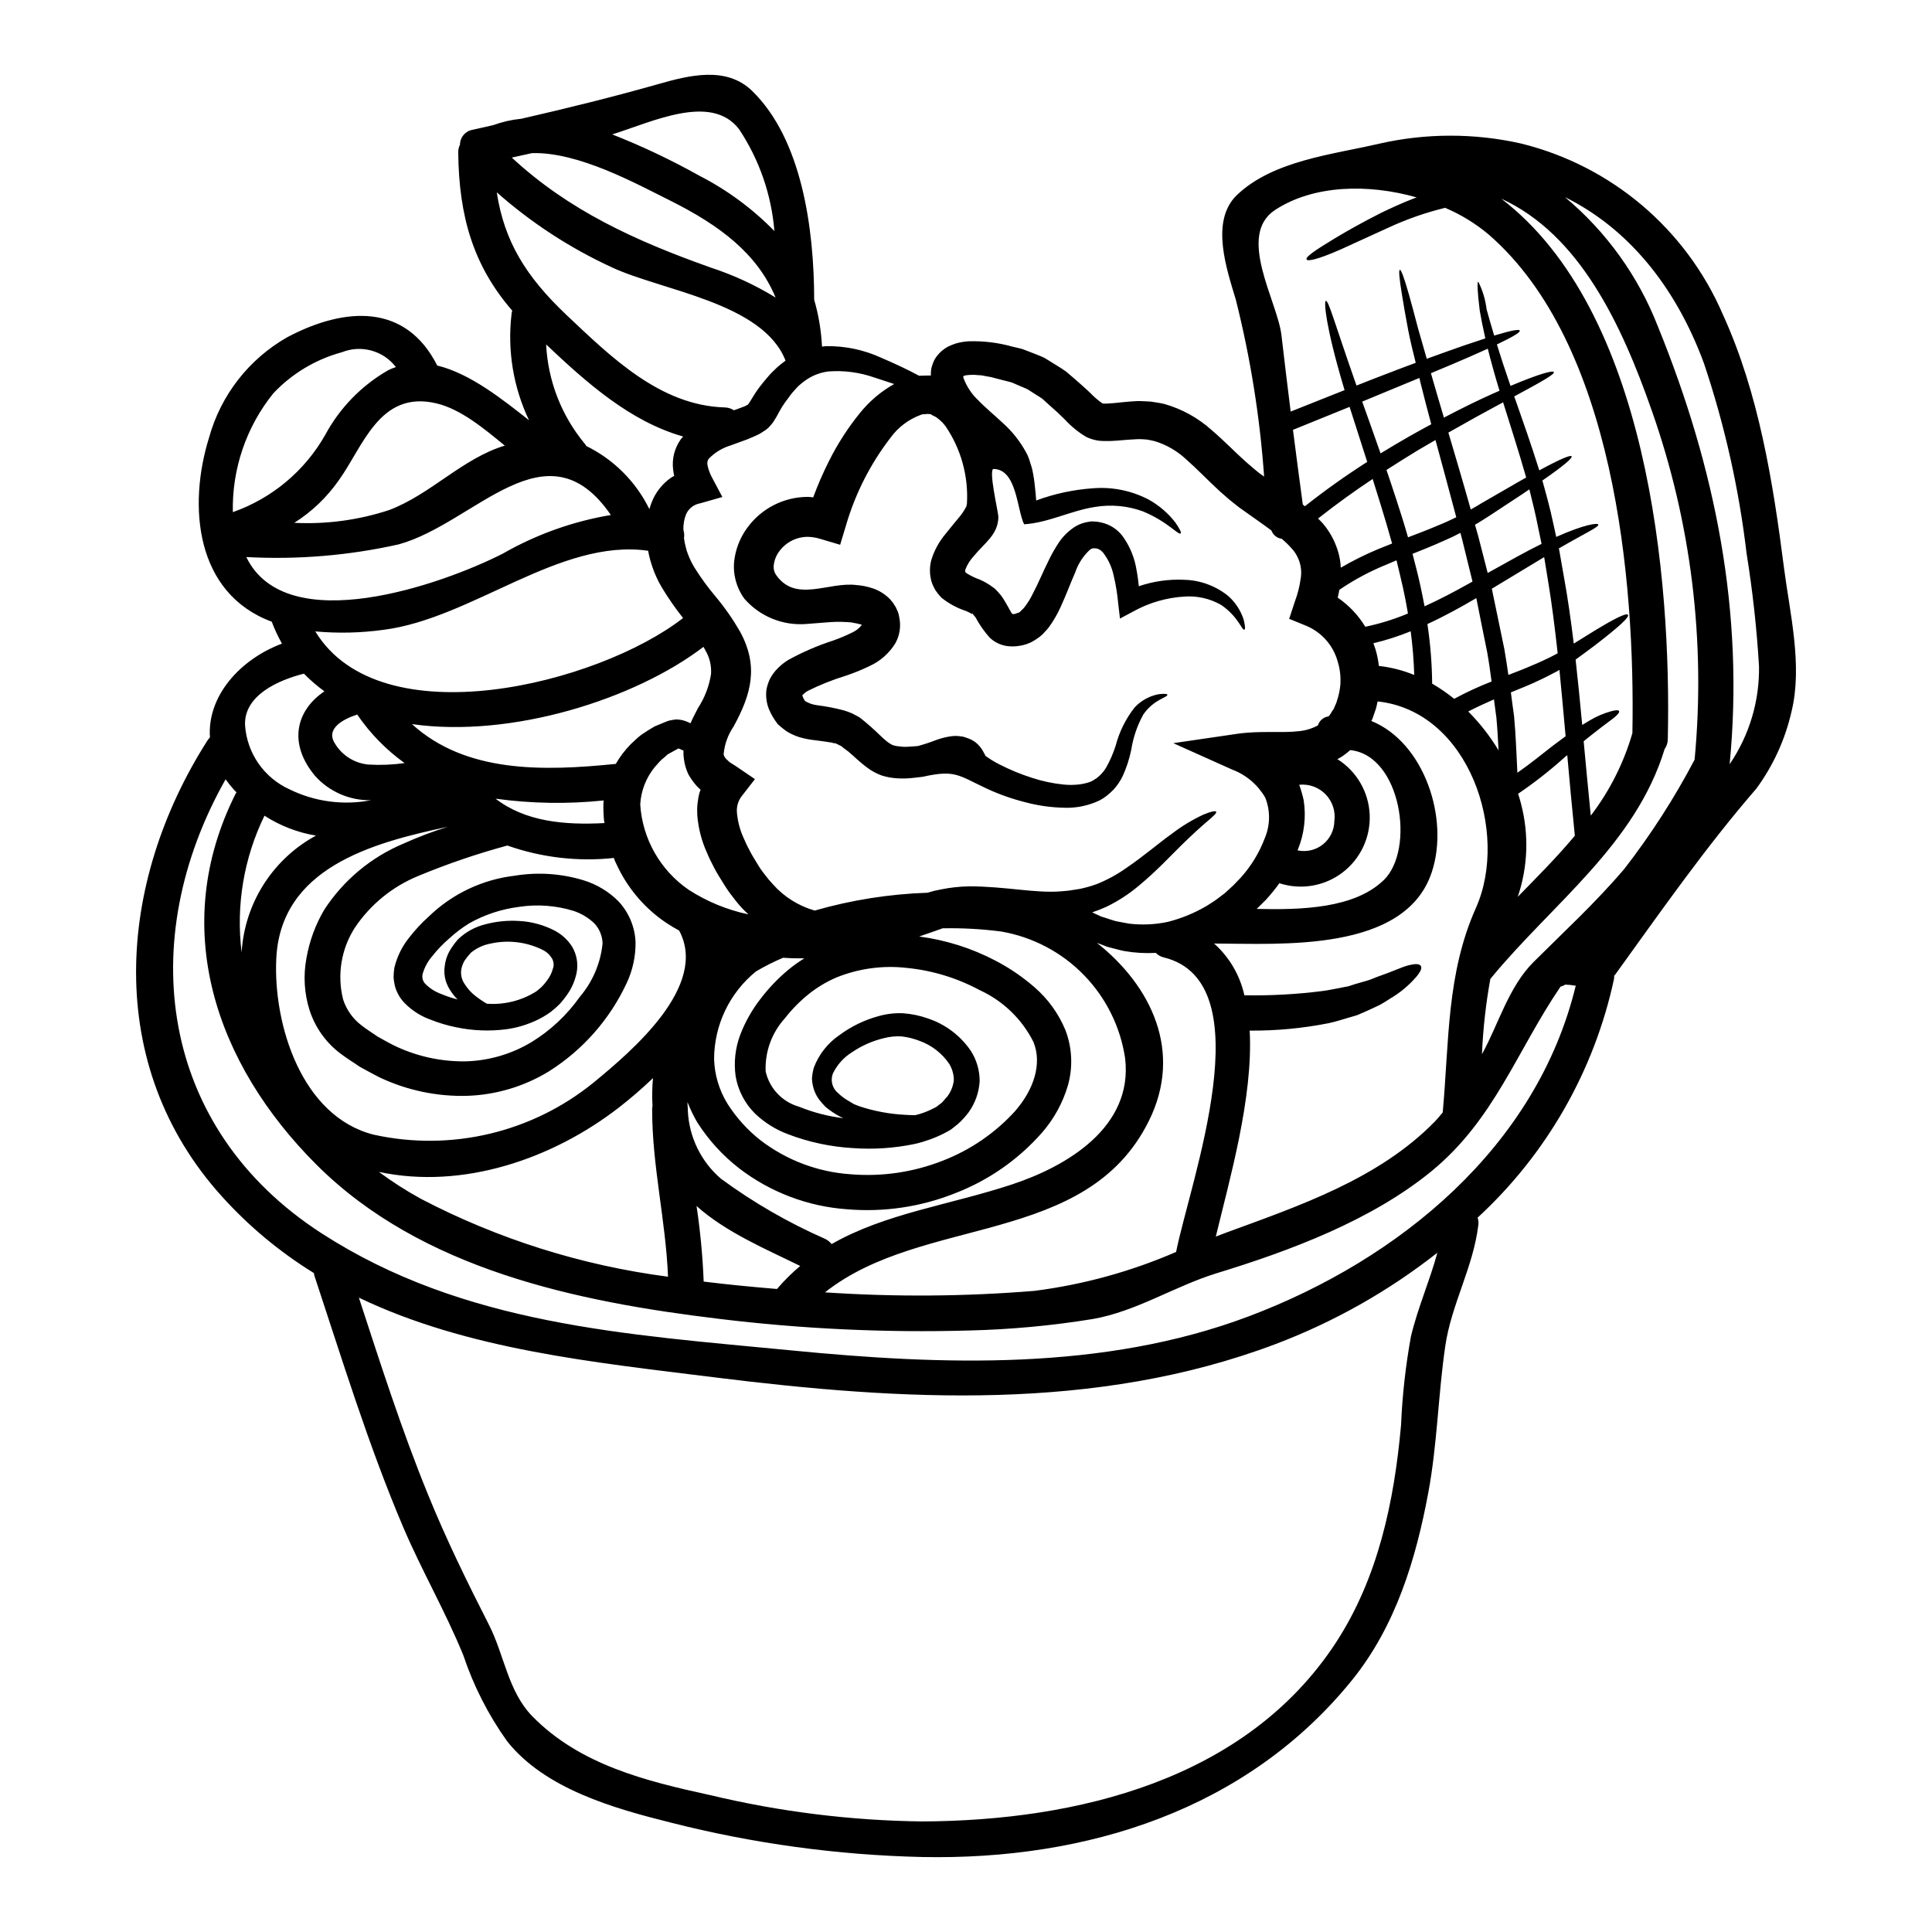 <?xml version="1.0" encoding="UTF-8"?>
<!-- Uploaded to: ICON Repo, www.svgrepo.com, Generator: ICON Repo Mixer Tools -->
<svg fill="#000000" width="800px" height="800px" version="1.1" viewBox="144 144 512 512" xmlns="http://www.w3.org/2000/svg">
 <g>
  <path d="m616.75 294.32c1.574 12.18 4.992 25.957 2.039 38.18-1.672 7.391-4.844 14.355-9.32 20.469-13.383 15.445-25.332 32.551-37.449 49.348l-0.215 0.215h-0.004c0.004 0.031-0.008 0.066-0.031 0.094 0.012 0.305-0.012 0.609-0.062 0.91-5.238 24.277-17.859 46.336-36.129 63.156 0.223 0.652 0.289 1.352 0.184 2.039-1.379 11.207-7.156 20.973-8.754 32.02-1.887 12.867-2.106 25.977-4.492 38.797-3.293 17.711-8.66 35.371-20.152 49.625-27.902 34.527-70.434 47.809-113.91 46.957h0.004c-22.516-0.508-44.902-3.57-66.73-9.133-14.957-3.734-33.305-8.883-43.348-21.566-4.969-6.957-8.871-14.617-11.582-22.727-4.676-11.488-10.984-22.379-15.887-33.852-9.258-21.75-16.195-44.445-23.617-66.855-0.055-0.203-0.098-0.414-0.121-0.629-9.059-5.586-17.277-12.434-24.402-20.336-31.391-34.75-27.906-82.996-3.797-120.79h-0.004c0.199-0.289 0.418-0.562 0.664-0.816-0.754-10.828 7.781-20.594 19.082-24.859-1.043-1.867-1.945-3.809-2.703-5.809-20.305-7.535-22.223-30.762-16.633-48.715 3.109-11.316 10.598-20.93 20.812-26.711 15.383-8.102 31.359-8.914 39.676 7.535 8.82 2.133 17.484 9.133 24.328 14.5h-0.004c-4.16-8.742-5.766-18.48-4.633-28.094 0.031-0.32 0.094-0.637 0.188-0.945-10.355-11.957-14.121-25.016-14.312-41.84-0.031-0.746 0.133-1.492 0.469-2.164 0.008-1.957 1.43-3.621 3.363-3.934 1.82-0.395 3.609-0.82 5.43-1.223l-0.004-0.004c2.41-0.875 4.926-1.445 7.481-1.695 12.184-2.793 24.266-5.773 36.348-9.199 8.039-2.289 17.957-4.832 24.797 1.824 13.184 12.84 16.414 36.41 16.445 55.34 1.176 4.047 1.871 8.219 2.074 12.43 0.375-0.062 0.75-0.094 1.129-0.125 5.023-0.078 10 0.973 14.562 3.074 3.828 1.633 7.188 3.234 10.043 4.773 1.035-0.062 2.07-0.062 3.109-0.062h0.004c-0.023-0.633 0.02-1.266 0.125-1.887 0.207-0.848 0.512-1.668 0.91-2.449 0.457-0.742 1.016-1.414 1.66-2.008 0.578-0.527 1.223-0.98 1.918-1.348 0.633-0.297 1.281-0.559 1.941-0.789 1.129-0.324 2.285-0.523 3.457-0.594 3.953-0.125 7.902 0.363 11.707 1.445 0.941 0.246 1.887 0.375 2.824 0.719l2.859 1.098c0.941 0.395 1.914 0.723 2.856 1.223l2.793 1.727c0.91 0.562 1.918 1.18 2.754 1.785l2.102 1.789 2.106 1.855c0.973 0.848 1.473 1.348 2.227 2.039v0.008c0.98 1.016 2.051 1.938 3.203 2.754 0.031 0.094 0.125 0.031 0.156 0.031 0.188 0.035 0.375 0.047 0.566 0.031 0.395 0.062 1.535-0.094 2.32-0.125 1.969-0.188 3.641-0.395 6.121-0.535 1.18-0.031 2.387 0.094 3.578 0.125 1.223 0.188 2.449 0.348 3.641 0.629 4.648 1.305 8.93 3.656 12.527 6.875 3.391 2.891 6.215 5.867 9.137 8.473l2.195 1.887c0.719 0.562 1.254 1.066 2.164 1.691 0.156 0.094 0.316 0.219 0.473 0.316-1.121-15.789-3.625-31.449-7.481-46.801-2.32-7.848-6.969-20.859 0.285-27.812 9.574-9.137 25.297-10.707 37.668-13.59 12.359-2.816 25.195-2.836 37.566-0.062 23.961 5.883 43.777 22.664 53.531 45.324 9.523 20.832 13.293 44.434 16.18 66.973zm-14.379 52.199c5.215-7.641 7.934-16.707 7.785-25.957-0.598-10.012-1.695-19.984-3.293-29.883-2.016-17.117-5.793-33.977-11.27-50.316-7.629-20.746-20.371-35.973-36.883-44.133v-0.004c10.996 9.176 19.484 20.992 24.672 34.344 15.223 37.414 22.914 75.832 18.988 115.95zm-9.289-1.18c2.973-31.289-0.895-62.852-11.332-92.496-8.07-23.07-19.211-46.703-39.895-56.188 38.828 29.727 45.105 100.41 44.129 143.23h0.004c-0.008 0.945-0.301 1.867-0.848 2.637-7.754 25.363-29.758 40.934-46.051 60.742-0.031 0.062-0.094 0.094-0.125 0.125-1.203 6.606-1.945 13.289-2.231 19.996 4.426-8.039 7.031-17.797 13.684-24.453 8.098-8.066 16.531-15.82 24.047-24.672 7.043-9.078 13.273-18.762 18.617-28.93zm-16.48-7.031c0.75-40.684-4.832-103.3-38.078-132.15h0.004c-3.481-2.918-7.371-5.305-11.551-7.082-5.203 1.262-10.27 3.039-15.129 5.297-5.211 2.387-9.293 4.238-12.367 5.648-6.297 2.793-8.977 3.297-9.23 2.731-0.285-0.625 1.82-2.164 7.691-5.711 2.949-1.758 6.84-3.988 12.051-6.625 2.606-1.254 5.559-2.637 8.977-3.938 0.156-0.062 0.348-0.094 0.473-0.156-12.715-3.641-27.312-3.391-37.543 3.328-10.23 6.719 0.594 24.105 1.691 33.113 0.789 6.781 1.602 13.551 2.449 20.309 5.148-2.039 9.918-3.938 14.285-5.684-0.125-0.375-0.25-0.789-0.348-1.18-4.723-15.945-5.148-22.348-4.613-22.477 0.719-0.152 2.32 5.902 7.785 21.473 0.094 0.316 0.215 0.66 0.344 0.973 2.754-1.098 5.398-2.133 7.871-3.074 2.824-1.098 5.367-2.039 7.816-2.953-0.789-3.148-1.477-6.027-1.969-8.539-0.719-3.797-1.254-6.84-1.629-9.227-0.789-4.723-0.945-6.812-0.598-6.875 0.348 0 1.098 1.969 2.387 6.5 0.66 2.32 1.445 5.273 2.418 8.977 0.691 2.387 1.477 5.086 2.32 8.098 3.766-1.383 7.086-2.543 9.84-3.516 2.195-0.75 4.016-1.352 5.68-1.887-0.656-2.887-1.129-5.332-1.477-7.344-0.656-5.332-0.719-7.66-0.395-7.688l0.004 0.008c1.156 2.289 1.898 4.766 2.203 7.312 0.531 1.914 1.18 4.234 2.008 6.965 4.551-1.383 6.625-1.758 6.781-1.32 0.156 0.441-1.602 1.539-6.059 3.672 0.973 3.172 2.164 6.812 3.609 10.984 7.871-3.324 11.27-4.141 11.484-3.672 0.25 0.566-2.82 2.32-10.512 6.469 0.156 0.441 0.316 0.848 0.473 1.285 1.852 5.273 3.984 11.332 6.184 18.297 5.805-3.148 8.316-4.141 8.57-3.703 0.25 0.438-1.969 2.391-7.754 6.402 1.004 3.609 2.07 7.438 2.922 11.52 0.246 1.129 0.5 2.289 0.75 3.422 7.598-3.391 10.984-3.734 11.145-3.293 0.219 0.656-2.953 2.008-10.453 6.34 0.031 0.156 0.062 0.285 0.094 0.395 0.395 2.387 0.852 4.832 1.285 7.344 1.008 5.512 1.824 11.332 2.574 17.484 1.352-0.852 2.606-1.633 3.734-2.32 7.219-4.492 10.234-5.871 10.629-5.305 0.395 0.566-1.969 2.859-8.727 8.066-1.508 1.102-3.203 2.418-5.148 3.797 0.625 5.512 1.18 11.27 1.754 17.32 0.66-0.395 1.285-0.789 1.887-1.133h-0.004c1.82-1.105 3.785-1.949 5.84-2.512 1.285-0.344 1.887-0.312 2.043-0.031s-0.25 0.852-1.223 1.664c-0.973 0.816-2.606 1.918-4.805 3.672-1.004 0.754-2.102 1.664-3.356 2.668 0.598 6.297 1.18 12.871 1.887 19.711l-0.008 0.004c5.004-6.543 8.742-13.957 11.031-21.867zm-15.004 66.914c-0.922-0.16-1.855-0.254-2.793-0.285-0.383 0.25-0.809 0.43-1.254 0.535-11.648 17.137-17.516 35.219-34.184 48.906-15.914 13.023-37.391 21.062-56.875 27.023-11.078 3.391-21.344 10.141-32.867 12.148-10.863 1.77-21.832 2.785-32.832 3.047-22.176 0.625-44.367-0.414-66.387-3.106-37.512-4.523-78.719-13.059-106.54-40.84-26.809-26.766-39.176-62.902-21.441-98.277v-0.004c0.07-0.137 0.156-0.27 0.25-0.391-0.188-0.219-0.395-0.395-0.598-0.594v-0.004c-0.816-0.906-1.582-1.859-2.289-2.856-24.008 42.469-17.832 92.379 25.488 120.35 37.637 24.293 80.793 26.766 124.3 30.98 40.18 3.938 82.898 5.492 121.35-9.008 39.957-15.059 76.336-44.973 86.664-87.629zm-0.25-39.754c-0.75-7.477-1.414-14.562-2.008-21.344-0.395 0.285-0.691 0.566-1.07 0.91v-0.004c-3.777 3.367-7.769 6.484-11.957 9.324 0.285 0.91 0.566 1.785 0.789 2.699l-0.004 0.004c2.121 8.109 1.816 16.664-0.875 24.605 5.176-5.285 10.43-10.566 15.125-16.184zm-2.449-26.371c-0.566-6.121-1.066-11.988-1.633-17.578-0.18 0.125-0.367 0.242-0.562 0.344-1.477 0.75-3.016 1.602-4.68 2.363-2.32 1.129-4.894 2.164-7.625 3.262 0.281 2.106 0.531 4.176 0.848 6.34 0.441 4.68 0.625 9.98 0.879 14.957 3.609-2.512 6.656-5.055 9.387-7.156 1.191-0.891 2.32-1.73 3.387-2.516zm-4.144-20.902c0.723-0.348 1.383-0.723 2.043-1.066-0.754-6.875-1.574-13.344-2.574-19.336-0.348-2.102-0.691-4.144-1.004-6.152-3.766 2.258-8.352 5.023-13.875 8.379 0 0.062 0.031 0.094 0.031 0.125 1.035 5.023 2.133 10.359 3.293 15.887 0.395 2.195 0.719 4.519 1.066 6.84 2.363-0.91 4.551-1.758 6.531-2.637 1.637-0.645 3.074-1.398 4.488-2.027zm-2.227-30.07c-0.316-1.477-0.625-2.953-0.91-4.363-0.691-3.578-1.539-6.871-2.32-10.078-0.66 0.441-1.254 0.852-1.949 1.32-2.512 1.633-5.394 3.543-8.727 5.746-1.16 0.75-2.418 1.539-3.734 2.32 0.285 0.973 0.566 1.945 0.852 2.984 0.789 3.106 1.66 6.398 2.512 9.793 5.676-3.16 10.352-5.797 14.277-7.711zm-6.965-15.945c1.035-0.598 1.969-1.098 2.887-1.633-2.07-7.25-4.141-13.59-5.867-19.148-0.094-0.281-0.156-0.5-0.25-0.789-0.395 0.25-0.789 0.441-1.254 0.688-3.641 1.945-8.059 4.394-13.246 7.344 1.785 6.031 3.797 12.777 5.93 20.371 1.004-0.531 1.949-1.098 2.859-1.66 3.414-1.961 6.363-3.656 8.938-5.16zm-4.43 70.668c-0.156-2.922-0.316-5.836-0.562-8.539-0.219-1.664-0.441-3.293-0.66-4.961-2.227 0.973-4.488 2.008-6.809 3.199l-0.004 0.004c3.082 3.098 5.777 6.555 8.035 10.297zm-1.539-94.512c0.629-0.285 1.18-0.535 1.789-0.789-1.285-4.203-2.289-7.906-3.109-11.145-1.473 0.66-3.106 1.414-5.051 2.258-2.793 1.227-6.156 2.637-10.012 4.238 0.152 0.473 0.281 0.91 0.395 1.383 0.91 3.148 1.918 6.625 3.047 10.391 4.969-2.602 9.332-4.738 12.941-6.336zm-0.312 76.277c-0.348-2.699-0.723-5.336-1.18-7.848-1.008-4.961-1.969-9.699-2.859-14.254l-0.188 0.094c-3.734 2.199-7.973 4.555-12.777 6.781 0.789 5.227 1.207 10.504 1.258 15.789 2.047 1.188 4 2.531 5.84 4.019 3.203-1.734 6.512-3.266 9.906-4.582zm-4.144 59.984c8.883-19.902-1.789-52.109-26.051-54.711-0.125 0.629-0.285 1.254-0.441 1.887l-0.941 2.731-0.285 0.562c13.969 5.652 20.75 25.836 16.008 40.086-7.062 21.344-40.148 18.93-57.504 18.895v-0.004c-0.066-0.027-0.141-0.039-0.215-0.031 4.07 3.617 6.891 8.43 8.062 13.75 6.926 0.121 13.852-0.258 20.723-1.133 1.574-0.188 3.391-0.625 4.769-0.848 0.688-0.156 1.383-0.285 2.039-0.395 0.629-0.219 1.223-0.395 1.824-0.594 1.223-0.348 2.363-0.66 3.391-0.977 1.027-0.316 1.969-0.789 2.891-1.098 3.672-1.254 6.121-2.481 7.906-2.918s2.754-0.395 3.172 0.121 0.094 1.445-1.129 2.922l-0.004 0.004c-1.988 2.309-4.344 4.269-6.973 5.805-0.91 0.566-1.852 1.223-2.981 1.789-1.129 0.566-2.387 1.098-3.672 1.695-0.66 0.281-1.383 0.594-2.106 0.91-0.719 0.219-1.574 0.473-2.363 0.688-1.539 0.441-3.391 1.066-5.148 1.414l0.004 0.004c-6.894 1.367-13.91 2.027-20.938 1.969 0.973 17.711-5.398 39.676-8.977 54.586 0.941-0.348 1.887-0.719 2.793-1.066 19.332-7.086 40.398-14.223 55.184-29.352 0.789-0.789 1.445-1.66 2.164-2.481v-0.094c1.703-18.617 0.98-36.633 8.797-54.117zm-2.195-85.758c0.438-0.246 0.848-0.469 1.285-0.719-0.945-3.797-1.855-7.504-2.699-10.984-0.188-0.66-0.348-1.254-0.504-1.918-1.414 0.754-2.856 1.445-4.426 2.106-2.574 1.18-5.367 2.289-8.266 3.453 0.691 2.637 1.383 5.305 2.012 8.129 0.395 1.887 0.816 3.797 1.18 5.777 4.199-1.91 7.992-3.926 11.418-5.844zm-8.07-15.504c1.824-0.723 3.484-1.477 5.055-2.258-2.008-7.598-3.859-14.379-5.512-20.469-1.539 0.91-3.078 1.785-4.723 2.754-2.606 1.598-5.394 3.324-8.266 5.18 0.848 2.512 1.727 5.082 2.606 7.812 1.035 3.172 2.102 6.5 3.106 10.043 2.746-1.055 5.352-2.027 7.734-3.062zm-1.574-26.902c-1.098-4.078-2.07-7.871-2.918-11.27-0.062-0.344-0.156-0.656-0.219-1.004-2.258 0.941-4.644 1.918-7.219 2.984-2.481 1.035-5.148 2.133-7.941 3.293 1.414 4.019 3.078 8.57 4.863 13.719 2.668-1.633 5.211-3.137 7.629-4.519 2.043-1.16 3.961-2.199 5.809-3.203zm-5.391 241.79c1.785-7.598 4.992-14.754 7-22.223h-0.004c-12.977 10.195-27.434 18.355-42.875 24.199-47.648 17.984-98.953 15.004-148.63 8.82-32.203-4.019-65.539-7.344-94.293-21.125 5.711 17.453 11.301 34.969 18.234 51.957 4.832 11.93 10.422 23.324 16.258 34.781 4.019 7.871 5.023 17.547 11.414 24.137 12.617 12.934 30.133 17.23 47.23 20.969l0.004-0.004c18.418 4.406 37.273 6.746 56.207 6.969 40.84-0.188 85.695-10.922 109.52-47.305 11.27-17.23 15.504-37.512 17.32-57.727v0.004c0.332-7.867 1.207-15.703 2.613-23.453zm0.879-175.34v-0.004c-0.117-3.875-0.43-7.738-0.941-11.582-3.211 1.312-6.516 2.371-9.887 3.172 0.188 0.531 0.395 1.066 0.562 1.602 0.426 1.441 0.727 2.918 0.898 4.414 3.219 0.352 6.375 1.16 9.367 2.394zm-1.664-16.293c-0.375-2.289-0.816-4.519-1.285-6.691-0.562-2.57-1.18-4.992-1.754-7.406-0.973 0.395-1.969 0.82-2.953 1.254h-0.004c-4.277 1.754-8.359 3.953-12.18 6.562-0.125 0.691-0.285 1.414-0.441 2.07 2.961 2.023 5.453 4.656 7.312 7.723 3.871-0.812 7.656-1.988 11.301-3.512zm-7.812-17.105c1.223-0.504 2.418-0.973 3.609-1.445-1.004-3.641-2.043-7.086-3.047-10.359-0.719-2.363-1.414-4.582-2.102-6.746-4.582 3.043-9.418 6.496-14.473 10.48 0.395 0.395 0.82 0.789 1.227 1.254v0.004c1.895 2.207 3.293 4.797 4.109 7.594 0.398 1.359 0.629 2.762 0.691 4.176 3.211-1.871 6.547-3.527 9.98-4.957zm1.383 87.773c8.441-8.195 4.551-33.148-8.883-34.469h-0.004c-0.797 0.727-1.66 1.379-2.574 1.949-0.25 0.184-0.566 0.281-0.82 0.438 5.09 3.184 8.289 8.664 8.566 14.66 0.273 5.996-2.41 11.746-7.188 15.387-4.773 3.637-11.031 4.699-16.742 2.84-1.094 1.523-2.277 2.977-3.539 4.363-0.852 0.82-1.633 1.664-2.481 2.449 11.969 0.281 25.906-0.125 33.66-7.625zm-4.363-110.84c-1.762-5.461-3.32-10.324-4.676-14.594-4.555 1.852-9.543 3.894-15.004 6.09 0.844 6.621 1.715 13.227 2.606 19.805 0.188 0.125 0.375 0.316 0.562 0.441h-0.008c5.305-4.191 10.816-8.113 16.512-11.75zm-7.141 59.258c0.184-2.195-0.062-4.402-0.727-6.5-1.199-4.199-4.238-7.625-8.266-9.32l-4.551-1.855 1.598-4.863h0.004c0.668-1.805 1.141-3.68 1.41-5.59 0.555-2.902-0.281-5.898-2.258-8.094-0.84-0.961-1.754-1.852-2.731-2.672-1.25-0.16-2.305-1.008-2.734-2.195-1.066-0.789-2.164-1.602-3.293-2.387l-5.18-3.672c-0.816-0.598-1.852-1.477-2.731-2.168l-2.543-2.227c-3.231-2.984-6.059-5.965-8.82-8.379-2.379-2.231-5.234-3.883-8.352-4.836-0.719-0.188-1.445-0.316-2.195-0.441-0.754-0.031-1.508-0.125-2.289-0.094-1.445 0.062-3.672 0.219-5.559 0.395-1.148 0.102-2.301 0.133-3.453 0.094-1.668 0-3.316-0.398-4.801-1.16-2.039-1.242-3.894-2.762-5.512-4.523l-1.883-1.82-2.074-1.855-2.039-1.852c-0.656-0.473-1.254-0.789-1.855-1.18l-1.82-1.18c-0.66-0.395-1.414-0.629-2.102-0.945l-2.106-0.91c-0.719-0.285-1.535-0.395-2.289-0.625l-2.32-0.598-1.066-0.285-1.254-0.219-1.285-0.246-0.973-0.062v0.004c-0.625-0.086-1.258-0.105-1.887-0.066-0.516 0.016-1.031 0.066-1.539 0.16-0.121 0.078-0.254 0.129-0.395 0.156-0.039 0.121-0.051 0.25-0.031 0.375 0.816 2.293 2.164 4.356 3.938 6.023 1.82 1.918 4.297 3.938 6.496 6h-0.004c2.512 2.238 4.613 4.891 6.215 7.844 0.418 0.746 0.746 1.539 0.977 2.363 0.215 0.789 0.562 1.602 0.688 2.363l0.004-0.004c0.301 1.43 0.52 2.875 0.66 4.332 0.152 1.254 0.246 2.481 0.344 3.672 4.832-1.785 9.895-2.875 15.035-3.231 5.109-0.418 10.23 0.621 14.77 2.996 2.738 1.523 5.144 3.586 7.066 6.059 1.18 1.727 1.66 2.699 1.414 2.891-0.566 0.598-3.297-3.012-9.949-5.805l-0.004-0.004c-4.102-1.5-8.527-1.91-12.836-1.18-6.277 0.973-12.367 4.203-18.707 4.582-1.918-3.957-1.918-14.562-8.07-14.656-1.477-0.031 1.285 11.676 1.254 12.684-0.031 4.723-3.703 6.934-6.527 10.418l0.004-0.004c-0.934 0.996-1.668 2.16-2.172 3.426-0.098 0.203-0.129 0.434-0.094 0.656l0.125 0.285c1.164 0.77 2.422 1.391 3.738 1.848 1.203 0.527 2.34 1.188 3.391 1.969l0.215 0.156 0.094 0.062 0.004 0.004c0.109 0.074 0.215 0.16 0.312 0.246l0.25 0.25c0.156 0.188 0.285 0.25 0.625 0.66l0.004 0.004c0.52 0.547 0.984 1.145 1.383 1.785 1.285 2.074 2.074 3.766 2.32 3.938 0.031 0.062 0.285 0.031 0.441 0.062 0.086 0.012 0.172 0.004 0.254-0.031l1.254-0.441c0.156-0.125 0.062-0.156 0.125-0.184 0.031 0.059 0.246-0.188 0.438-0.395 0.227-0.195 0.438-0.402 0.629-0.629 0.895-1.137 1.664-2.371 2.293-3.672 1.477-2.789 2.731-5.867 4.269-8.945v-0.004c0.781-1.617 1.672-3.18 2.664-4.676 1.18-1.75 2.723-3.227 4.523-4.328 1.074-0.605 2.258-1 3.484-1.16l0.219-0.031 0.125-0.031 0.594-0.031 0.285 0.031 0.566 0.031 0.562 0.062c0.25 0.031 0.629 0.121 0.941 0.184 2.234 0.504 4.215 1.785 5.59 3.613 1.938 2.68 3.207 5.785 3.703 9.055 0.285 1.445 0.441 2.824 0.594 4.207 3.894-1.328 8.008-1.906 12.117-1.703 4.211 0.125 8.27 1.625 11.551 4.269 1.922 1.699 3.348 3.887 4.129 6.328 0.395 1.66 0.441 2.512 0.188 2.606-0.656 0.312-1.539-3.363-6.152-6.531h0.004c-2.961-1.699-6.359-2.473-9.762-2.227-4.699 0.281-9.277 1.602-13.402 3.863l-3.672 1.969-0.504-4.328v-0.004c-0.227-2.402-0.621-4.781-1.184-7.129-0.465-2.191-1.422-4.25-2.793-6.023-0.262-0.309-0.566-0.574-0.91-0.789-0.316-0.125-0.629-0.285-0.691-0.285-1.129-0.156-1.254-0.094-1.883 0.316-1.777 1.641-3.117 3.703-3.891 5.996-1.254 2.824-2.387 5.965-3.938 9.32-0.84 1.832-1.855 3.578-3.043 5.211-0.367 0.473-0.762 0.922-1.18 1.348-0.445 0.52-0.953 0.984-1.508 1.383-0.66 0.48-1.352 0.91-2.074 1.289l-1.254 0.504-0.211 0.043-0.723 0.215c-0.176 0.043-0.355 0.074-0.531 0.094l-1.008 0.156v0.004c-0.762 0.078-1.531 0.078-2.293 0-1.82-0.199-3.527-0.98-4.863-2.231-1.469-1.629-2.734-3.434-3.766-5.367l-0.395-0.5c-0.102-0.145-0.215-0.273-0.344-0.395l-0.094-0.219-0.125 0.188c-0.512-0.316-1.047-0.59-1.602-0.809-2.359-0.777-4.562-1.969-6.5-3.519-0.41-0.422-0.785-0.871-1.129-1.348-0.312-0.371-0.578-0.785-0.789-1.223l-0.316-0.66-0.156-0.348-0.031-0.094c-0.098-0.234-0.18-0.477-0.25-0.723l-0.027-0.031-0.062-0.348c-0.406-1.703-0.387-3.484 0.062-5.18 0.777-2.555 2.066-4.926 3.793-6.965 1.254-1.574 2.543-3.148 3.859-4.723h0.004c0.496-0.609 0.938-1.262 1.316-1.949l0.227-0.445c0.031 0.281 0.219-0.754 0.25-0.852v0.004c0.438-7.305-1.562-14.547-5.684-20.59l-0.789-0.941-0.816-0.754c-0.285-0.285-0.395-0.25-0.535-0.438h0.004c-0.367-0.27-0.762-0.492-1.18-0.664l-0.395-0.188-0.059-0.188-0.125 0.031c-0.285-0.016-0.57-0.051-0.852-0.098-0.594 0.156-1.129-0.031-1.785 0.25l-0.004 0.004c-3.254 1.191-6.074 3.336-8.098 6.152-5.297 6.898-9.27 14.723-11.707 23.07l-1.574 5.211-5.18-1.539v0.004c-1.105-0.355-2.258-0.547-3.422-0.57-2.961 0.008-5.742 1.414-7.5 3.801-0.805 1.051-1.312 2.297-1.477 3.609-0.145 0.934 0.066 1.887 0.594 2.668 5.211 7.504 13.906 1.758 21.312 2.699 1.445 0.105 2.867 0.391 4.242 0.848 1.797 0.586 3.418 1.613 4.723 2.984 0.465 0.512 0.875 1.066 1.223 1.664 0.129 0.176 0.234 0.363 0.316 0.562l0.312 0.695 0.094 0.188 0.246 0.688v0.094l0.062 0.188c0.094 0.469 0.188 0.941 0.25 1.445h0.008c0.27 2.094-0.141 4.215-1.164 6.059-1.609 2.633-3.969 4.727-6.773 6.019-2.039 0.992-4.144 1.852-6.297 2.574-3.496 1.066-6.898 2.422-10.172 4.051-0.535 0.32-1.02 0.719-1.441 1.18 0.172 0.52 0.414 1.016 0.719 1.477 0.984 0.609 2.086 0.992 3.234 1.129 2.402 0.305 4.785 0.766 7.125 1.383 0.746 0.227 1.48 0.5 2.195 0.812l1.414 0.75 0.188 0.094c0.316 0.188 0.473 0.316 0.566 0.395l0.004 0.004c0.02 0 0.043 0.012 0.059 0.031 0.043 0.023 0.086 0.055 0.125 0.094l0.348 0.285 0.691 0.562 1.379 1.18c1.695 1.477 3.328 3.203 4.398 4.019l-0.004-0.004c0.473 0.387 0.988 0.711 1.539 0.973 0.602 0.188 1.223 0.305 1.852 0.348 0.781 0.109 1.574 0.129 2.359 0.062l1.477-0.094 0.754-0.062 0.281-0.031c1.672-0.457 3.316-1 4.93-1.633 1.16-0.414 2.359-0.719 3.582-0.91 0.785-0.129 1.59-0.148 2.383-0.062l0.688 0.094 0.395 0.062c0.094 0.031 0.219 0.062 0.219 0.062l0.281 0.094 0.566 0.188v0.004c0.859 0.277 1.66 0.715 2.363 1.285 0.691 0.582 1.277 1.285 1.727 2.07 0.625 1.223 0.879 1.352 0.469 1.18 1.246 0.934 2.566 1.75 3.957 2.449 2.793 1.434 5.699 2.629 8.695 3.578 2.707 0.891 5.508 1.48 8.348 1.762 1.25 0.125 2.512 0.125 3.766 0 1.023-0.105 2.035-0.316 3.016-0.633 0.562-0.207 1.09-0.492 1.574-0.844 0.312-0.094 0.719-0.562 1.066-0.816 0.734-0.66 1.355-1.434 1.852-2.289 1.02-1.816 1.848-3.731 2.477-5.715 0.965-3.68 2.668-7.121 5.008-10.117 1.676-1.805 3.879-3.035 6.297-3.516 1.508-0.188 2.32-0.125 2.387 0.094 0.285 0.719-3.453 1.098-6.367 5.273v0.004c-1.613 2.926-2.695 6.113-3.207 9.414-0.488 2.356-1.234 4.652-2.227 6.844-0.641 1.34-1.473 2.578-2.481 3.672-0.582 0.594-1.199 1.148-1.852 1.66-0.578 0.453-1.199 0.848-1.852 1.184-3.055 1.445-6.418 2.106-9.793 1.914-3.324-0.098-6.625-0.582-9.84-1.441-3.461-0.867-6.836-2.051-10.074-3.543-7.691-3.578-8.445-5.117-16.859-3.262l-0.285 0.059c-0.062 0-0.344 0.031-0.344 0.031l-0.094 0.031-0.395 0.031-0.75 0.094-1.477 0.156c-1.207 0.121-2.426 0.141-3.641 0.062-1.406-0.074-2.797-0.328-4.144-0.75-1.359-0.488-2.641-1.176-3.797-2.043-2.258-1.66-3.516-3.043-5.055-4.297l-1.129-0.848-0.566-0.441-0.121-0.125-1.32-0.656c-0.504-0.25-0.598-0.094-0.883-0.188l-0.344-0.125-0.691-0.094-1.414-0.219c-1.129-0.156-2.258-0.285-3.391-0.441-0.566-0.062-1.254-0.215-1.969-0.375l0.004-0.004c-0.738-0.16-1.465-0.383-2.168-0.66-0.82-0.324-1.609-0.719-2.359-1.184-0.801-0.57-1.566-1.188-2.293-1.848l-0.094-0.094-0.125-0.188v-0.004c-0.863-1.117-1.582-2.34-2.133-3.641-0.699-1.688-0.938-3.527-0.695-5.336 0.191-0.965 0.5-1.906 0.914-2.797 0.414-0.77 0.91-1.496 1.477-2.164 0.504-0.574 1.047-1.109 1.629-1.602 0.52-0.426 1.066-0.82 1.633-1.18 3.832-2.121 7.856-3.863 12.02-5.211 1.73-0.605 3.418-1.316 5.055-2.133 0.984-0.445 1.848-1.121 2.512-1.969 0.094-0.031 0.125-0.188-2.699-0.691v-0.004c-1.832-0.176-3.676-0.207-5.512-0.094-2.164 0.188-4.328 0.348-6.5 0.504h0.004c-6.215 0.492-12.293-1.992-16.387-6.691-2.117-2.883-3.082-6.453-2.699-10.012 0.371-3.195 1.574-6.234 3.484-8.82 3.738-5.125 9.699-8.156 16.043-8.16 0.5 0 0.941 0.094 1.414 0.125h-0.004c1.203-3.281 2.598-6.488 4.172-9.605 2.266-4.547 5.027-8.832 8.227-12.773 2.508-3.102 5.578-5.703 9.055-7.66-1.66-0.566-3.422-1.129-5.269-1.727-3.898-1.367-8.035-1.91-12.152-1.602-2.039 0.25-3.996 0.973-5.711 2.106-0.863 0.578-1.676 1.227-2.434 1.938l-1.414 1.574c-0.219 0.219-0.719 0.941-1.066 1.414-0.797 1.012-1.523 2.082-2.164 3.199l-1.039 1.887-0.789 1.285 0.004 0.004c-0.414 0.535-0.855 1.047-1.32 1.539-0.453 0.402-0.949 0.762-1.477 1.066-0.438 0.32-0.914 0.594-1.41 0.812-0.848 0.395-1.785 0.816-2.574 1.129-1.441 0.535-2.918 1.066-4.394 1.602v0.004c-2.281 0.668-4.348 1.922-5.992 3.641-0.312 0.52-0.402 1.141-0.254 1.727 0.246 1.141 0.656 2.242 1.223 3.262l2.699 5.086-5.836 1.664c-1.684 0.273-3.117 1.383-3.797 2.949-0.508 1.309-0.742 2.711-0.691 4.113 0.223 0.711 0.277 1.461 0.156 2.195 0.031 0.156 0.031 0.285 0.062 0.395 0.086 0.637 0.219 1.266 0.395 1.883 0.129 0.668 0.328 1.32 0.594 1.945 0.465 1.262 1.055 2.469 1.758 3.609 1.688 2.695 3.566 5.266 5.617 7.691 2.418 2.898 4.578 6 6.457 9.27 4.93 9.105 3.016 16.449-1.758 25.145h-0.004c-1.457 2.141-2.352 4.609-2.602 7.188-0.094 0.316 0.152 0.395 0.121 0.66 0.219 0.219 0.285 0.469 0.566 0.75 0.395 0.285 0.566 0.598 1.035 0.914s0.973 0.594 1.445 0.91l5.117 3.484-3.504 4.512c-0.977 1.27-1.426 2.863-1.258 4.457 0.203 2.234 0.773 4.422 1.691 6.469 0.473 1.098 1.008 2.289 1.602 3.356 0.629 1.254 1.254 2.258 1.918 3.324v0.004c0.602 1.055 1.281 2.062 2.039 3.012 0.699 0.957 1.457 1.867 2.273 2.731 2.953 3.328 6.797 5.746 11.078 6.965 9.73-2.797 19.766-4.383 29.883-4.723 1.172-0.371 2.367-0.664 3.578-0.879 2.461-0.496 4.965-0.773 7.477-0.816 9.641 0 17.516 1.887 24.328 1.32 0.848-0.094 1.539-0.094 2.481-0.25 0.848-0.125 1.914-0.281 2.543-0.395v-0.004c1.504-0.316 2.981-0.734 4.426-1.254 2.738-1.094 5.344-2.504 7.754-4.207 4.723-3.199 8.602-6.594 12.055-9.055 2.617-2.019 5.449-3.746 8.441-5.148 2.102-0.879 3.262-1.066 3.422-0.789 0.219 0.316-0.688 1.16-2.363 2.574-1.672 1.414-3.988 3.516-6.934 6.402-2.949 2.891-6.402 6.656-11.18 10.629-2.621 2.215-5.512 4.09-8.598 5.59-1.23 0.562-2.488 1.055-3.769 1.477 0.156 0.062 0.316 0.156 0.504 0.25 0.625 0.281 1.254 0.562 1.914 0.879 0.852 0.25 1.695 0.531 2.543 0.816l1.285 0.395 1.18 0.219c0.789 0.125 1.539 0.312 2.363 0.438 3.414 0.406 6.871 0.246 10.234-0.469 3.613-0.91 7.074-2.332 10.285-4.219 0.848-0.562 1.918-1.18 2.637-1.727l2.195-1.66 2.227-2.043 2.106-2.195 0.004-0.004c2.715-3.047 4.844-6.566 6.277-10.387 1.441-3.418 1.477-7.266 0.094-10.707-1.969-3.398-5.051-6.016-8.727-7.406l-15.637-7.012 16.953-2.481c6.121-0.883 11.738-0.156 16.293-0.691h-0.004c1.785-0.16 3.516-0.684 5.086-1.539 0.395-1.277 1.496-2.211 2.824-2.383 0.242-0.258 0.453-0.543 0.629-0.848l0.395-0.66 0.25-0.344 0.062-0.094 0.754-1.727c0.121-0.438 0.246-0.879 0.395-1.285v-0.004c0.297-1.055 0.504-2.129 0.613-3.219zm-1.574 35.938c0.363-2.59-0.488-5.207-2.305-7.09s-4.402-2.824-7.004-2.551c0.477 1.332 0.871 2.695 1.18 4.082 0.695 4.453 0.152 9.016-1.574 13.18 0 0.062-0.031 0.094-0.031 0.125 2.356 0.504 4.812-0.07 6.695-1.57 1.887-1.5 3-3.766 3.039-6.176zm-41.934 114.14c3.766-18.707 23.32-71.41-3.172-78.004h-0.004c-0.836-0.18-1.602-0.605-2.195-1.223-2.777 0.156-5.562-0.004-8.301-0.477-1.039-0.188-2.074-0.504-3.109-0.754l-1.508-0.395-1.285-0.5c-0.469-0.188-0.941-0.348-1.414-0.535 14.348 11.363 22.914 28.816 13.75 47.23-16.57 33.34-59.891 24.832-85.805 45.391h-0.004c18.496 1.25 37.055 1.117 55.531-0.395 12.934-1.652 25.57-5.125 37.527-10.32zm-43.48-17.871c14.535-4.801 32.082-15.16 29.977-33.367-1.23-8.352-5.066-16.102-10.961-22.145-5.894-6.043-13.551-10.066-21.867-11.504-5.152-0.672-10.348-0.957-15.539-0.852-1.82 0.66-3.938 1.383-6.215 2.168v0.004c7.062 0.926 13.906 3.09 20.215 6.398 3.731 1.941 7.219 4.32 10.391 7.086 3.531 3.074 6.305 6.918 8.113 11.238 1.824 4.715 2.066 9.891 0.691 14.754-1.367 4.637-3.723 8.922-6.906 12.555-6.231 7.07-14.07 12.543-22.855 15.953-9.109 3.656-18.949 5.129-28.73 4.301-10.445-0.73-20.441-4.531-28.734-10.926-4.32-3.375-8.035-7.461-10.984-12.082-1.012-1.727-1.883-3.535-2.606-5.402 0 0.602 0.031 1.199 0.094 1.793v0.504c0.312 6.957 3.488 13.48 8.773 18.016 8.613 6.328 17.898 11.684 27.684 15.977 0.641 0.324 1.199 0.785 1.637 1.348 14.316-8.191 31.207-10.324 47.824-15.816zm0.914-19.555c4.894-5.652 7.086-12.461 4.769-18.176-3.043-6.074-8.074-10.926-14.25-13.75-6.004-3.234-12.59-5.238-19.379-5.898-6.285-0.711-12.648 0.152-18.52 2.508-2.719 1.16-5.266 2.691-7.562 4.551-2.285 1.852-4.348 3.961-6.152 6.277-3.496 3.844-5.336 8.906-5.117 14.098 1.012 4.504 4.41 8.094 8.852 9.355 3.762 1.527 7.707 2.551 11.738 3.043-0.316-0.156-0.625-0.316-0.973-0.473-1.34-0.719-2.602-1.57-3.766-2.543-0.602-0.617-1.168-1.27-1.699-1.945-0.555-0.77-1-1.617-1.316-2.512-0.32-0.953-0.508-1.945-0.562-2.949 0.055-1.012 0.223-2.008 0.5-2.981 1.332-3.523 3.723-6.551 6.844-8.66 3.102-2.293 6.606-3.984 10.328-4.992 2.102-0.594 4.285-0.852 6.465-0.754 2.227 0.156 4.422 0.609 6.527 1.352 4.641 1.527 8.648 4.539 11.414 8.566 1.559 2.414 2.379 5.231 2.363 8.102-0.18 2.961-1.188 5.812-2.918 8.223-0.852 1.145-1.82 2.199-2.891 3.148l-1.789 1.414c-0.594 0.375-1.223 0.688-1.852 1.035-2.461 1.238-5.066 2.176-7.754 2.793-5.383 1.121-10.898 1.492-16.383 1.098-5.914-0.336-11.734-1.586-17.266-3.703-3.195-1.203-6.117-3.027-8.598-5.371-2.742-2.684-4.566-6.168-5.215-9.949-0.527-3.75-0.094-7.574 1.258-11.109 1.289-3.336 3.055-6.465 5.242-9.293 2.152-2.859 4.629-5.461 7.375-7.754 1.367-1.141 2.812-2.18 4.332-3.106-1.098 0-2.164 0-3.293-0.031-0.75-0.031-1.539-0.062-2.32-0.125l-0.004-0.004c-2.488 1.043-4.902 2.262-7.219 3.641-6.969 5.668-11.035 14.156-11.082 23.137 0.113 4.234 1.348 8.359 3.578 11.957 2.344 3.684 5.293 6.941 8.727 9.637 6.863 5.262 15.125 8.391 23.75 8.996 8.34 0.711 16.727-0.516 24.516-3.574 7.387-2.856 14.004-7.402 19.316-13.277zm-16.34-8.035c0.004-1.512-0.406-2.996-1.18-4.297-1.914-2.844-4.688-5-7.91-6.156-1.531-0.598-3.137-0.996-4.769-1.18-1.543-0.09-3.086 0.059-4.582 0.441-3.043 0.715-5.926 1.98-8.512 3.734-2.219 1.371-3.996 3.352-5.117 5.711-0.691 1.855-0.109 3.949 1.445 5.18 0.812 0.781 1.719 1.457 2.699 2.012 0.504 0.312 1.004 0.594 1.477 0.879 0.504 0.188 1.035 0.395 1.539 0.598 3.891 1.277 7.934 2.023 12.02 2.227 0.941 0.062 1.824 0.094 2.668 0.094h0.004c1.484-0.355 2.922-0.871 4.297-1.539l1.273-0.645 1.008-0.789c0.75-0.441 1.223-1.32 1.883-1.945v0.004c0.965-1.258 1.574-2.754 1.758-4.328zm-46.863 55.305c1.875-2.203 3.93-4.246 6.152-6.102-8.852-4.363-19.711-8.914-27.465-15.887h-0.004c0.992 6.637 1.621 13.32 1.887 20.027 6.469 0.801 12.961 1.426 19.43 1.961zm0.102-244.3c0.691-0.594 1.414-1.18 2.164-1.723-5.965-15.383-32.863-18.551-46.051-24.734-11.074-5.102-21.344-11.797-30.477-19.871 1.969 12.902 7.629 22.227 18.457 32.488 11.742 11.082 24.859 24.047 41.965 24.516 0.859 0.02 1.695 0.281 2.418 0.754 0.309-0.086 0.613-0.191 0.91-0.316l1.754-0.656h0.004c0.207-0.055 0.398-0.152 0.566-0.285 0.125-0.094 0.395-0.125 0.395-0.219 0.094 0.188 0.977-1.41 1.824-2.727l-0.004-0.004c0.883-1.363 1.859-2.664 2.922-3.891 0.562-0.629 0.879-1.098 1.629-1.855zm-0.789-36.066v0.004c-0.785-9.66-4.016-18.961-9.387-27.027-7.375-9.539-22.879-1.949-33.586 1.414 7.918 3.117 15.617 6.766 23.043 10.922 7.394 3.785 14.125 8.746 19.93 14.691zm-6.879 181.09c-0.281-0.312-0.625-0.562-0.941-0.879-1.105-1.098-2.125-2.281-3.047-3.539-0.961-1.195-1.84-2.453-2.633-3.769-0.82-1.32-1.664-2.637-2.328-3.894-0.75-1.414-1.41-2.754-2.039-4.238l0.004 0.004c-1.43-3.144-2.301-6.512-2.574-9.953-0.121-2.027 0.078-4.062 0.598-6.023 0.062-0.25 0.219-0.469 0.281-0.719-0.312-0.316-0.656-0.629-0.973-0.945v-0.004c-0.867-0.961-1.625-2.016-2.262-3.148-0.598-1.27-0.996-2.625-1.18-4.016-0.117-0.758-0.16-1.527-0.125-2.293l-1.32-0.562-0.219 0.121c-0.848 0.473-1.723 0.945-2.637 1.445-0.531 0.504-1.066 0.973-1.629 1.414-0.566 0.535-1.18 1.285-1.758 1.918l-0.004-0.004c-2.32 2.82-3.684 6.305-3.891 9.953 0.578 9.121 5.324 17.469 12.867 22.633 4.828 3.113 10.188 5.316 15.809 6.5zm7.191-163.47c-4.805-11.648-14.883-19.148-27.719-25.586-9.293-4.617-24.453-13.027-36.82-12.684-1.785 0.395-3.578 0.789-5.367 1.18 15.129 14.031 32.738 22.043 52.578 29.098l-0.004 0.004c6.074 1.969 11.891 4.648 17.332 7.988zm-17.109 99.816c0.156-2.199-0.359-4.394-1.477-6.297-0.152-0.312-0.344-0.625-0.531-0.941-18.145 13.875-50.879 24.234-77.25 20.469 14.312 13.023 34.84 12.492 54.02 10.543 1.07-1.859 2.367-3.578 3.859-5.117 1.008-0.91 1.855-1.82 2.922-2.606 1.18-0.789 2.32-1.535 3.484-2.195 0.941-0.395 1.887-0.789 2.793-1.16l0.316-0.125v-0.004c0.273-0.117 0.555-0.211 0.844-0.281 0.543-0.121 1.086-0.215 1.637-0.281 0.965-0.023 1.922 0.148 2.82 0.5 0.441 0.188 0.82 0.348 1.133 0.504 0.625-1.508 1.352-2.754 2.008-4.082 1.758-2.699 2.922-5.742 3.422-8.926zm-8.066-62.188c0.215-0.277 0.445-0.543 0.691-0.789-14.062-3.988-25.586-14.254-36.316-24.402h-0.004c0.473 9.645 4.062 18.875 10.234 26.305 0.16 0.176 0.293 0.379 0.395 0.598 7.273 3.566 13.16 9.453 16.727 16.727 0.266-0.934 0.605-1.848 1.008-2.731 1.023-2.137 2.551-3.988 4.457-5.394 0.348-0.262 0.723-0.488 1.113-0.684-0.129-0.559-0.223-1.121-0.285-1.691-0.34-2.797 0.363-5.621 1.98-7.93zm-22.977 170.35c10.141-8.352 30.449-25.551 22.602-40.211-1.16-0.629-2.32-1.32-3.453-2.07v-0.004c-5.367-3.613-9.703-8.559-12.598-14.344l-1.004-2.102c-0.098-0.238-0.18-0.48-0.25-0.727-9.535 1.023-19.18-0.105-28.223-3.293-8.012 2.168-15.875 4.852-23.539 8.031-6.875 2.797-12.758 7.586-16.887 13.75-3.613 5.629-4.738 12.504-3.109 18.992 0.895 2.789 2.641 5.227 4.992 6.969 1.223 0.973 2.824 1.945 4.207 2.918 1.508 0.82 2.984 1.695 4.488 2.418 5.875 2.809 12.32 4.215 18.832 4.113 6.137-0.172 12.129-1.922 17.391-5.086 5.051-3.09 9.414-7.18 12.832-12.016 3.402-3.996 5.508-8.941 6.023-14.168-0.059-1.945-0.816-3.809-2.133-5.242-1.574-1.523-3.477-2.672-5.559-3.359-4.668-1.438-9.605-1.805-14.438-1.066-4.644 0.582-9.133 2.062-13.211 4.363-1.895 1.164-3.672 2.508-5.305 4.019-1.66 1.422-3.176 3.004-4.523 4.723-1.145 1.32-1.988 2.875-2.481 4.551-0.305 1.027 0 2.137 0.785 2.859 1.188 1.16 2.613 2.047 4.176 2.602 1.383 0.582 2.812 1.055 4.269 1.414-0.609-0.594-1.156-1.242-1.633-1.945-0.68-0.934-1.199-1.973-1.535-3.078-0.355-1.25-0.434-2.562-0.238-3.844 0.152-1.316 0.547-2.594 1.16-3.769 0.668-1.16 1.445-2.25 2.324-3.262 2.062-1.988 4.621-3.387 7.406-4.051 2.867-0.746 5.836-1.031 8.789-0.844 3.356 0.168 6.633 1.066 9.605 2.637 1.828 0.996 3.375 2.445 4.492 4.203 1.207 2.062 1.625 4.496 1.18 6.844-0.422 2.102-1.277 4.09-2.512 5.836-0.598 0.871-1.258 1.699-1.969 2.481-0.75 0.75-1.547 1.453-2.383 2.106-1.336 0.961-2.766 1.781-4.269 2.449-0.137 0.078-0.285 0.141-0.441 0.184-2.293 0.984-4.711 1.648-7.184 1.969-4.387 0.555-8.832 0.375-13.156-0.535-2.273-0.453-4.5-1.109-6.652-1.969-2.586-0.895-4.938-2.367-6.875-4.301-1.227-1.215-2.133-2.711-2.637-4.363-0.227-0.863-0.375-1.746-0.438-2.637 0.008-0.852 0.082-1.699 0.215-2.543 0.691-2.863 2-5.539 3.832-7.848 1.617-2.094 3.426-4.039 5.398-5.805 6.191-5.953 14.164-9.715 22.695-10.707 6.125-1.004 12.398-0.574 18.332 1.258 3.434 1.074 6.559 2.965 9.102 5.508 2.766 2.949 4.379 6.793 4.551 10.828 0.047 3.731-0.746 7.422-2.32 10.801-4.477 9.637-11.637 17.781-20.621 23.449-6.562 4.016-14.051 6.254-21.738 6.496-7.977 0.211-15.891-1.457-23.105-4.863-1.785-0.883-3.543-1.887-5.332-2.859-1.695-1.18-3.328-2.133-5.086-3.484v0.004c-3.824-2.883-6.672-6.867-8.164-11.418-1.434-4.481-1.723-9.25-0.848-13.871 0.785-4.531 2.387-8.883 4.723-12.84 5.09-7.812 12.402-13.914 21-17.516 3.805-1.719 7.707-3.199 11.695-4.438-20.215 4.266-44.352 10.953-45.422 35.062-0.789 17.262 6.656 41.684 25.836 46.52 20.543 4.527 42.027-0.582 58.336-13.875zm23.633-123.04c-2.066-2.606-3.965-5.34-5.68-8.191-1.008-1.719-1.84-3.539-2.477-5.43-0.32-0.93-0.594-1.871-0.82-2.828-0.094-0.395-0.184-0.879-0.281-1.383-23.418-3.324-46.613 17.926-70.031 20.941h0.004c-6.023 0.84-12.121 0.984-18.176 0.438 17.324 28.473 75.02 13.938 97.461-3.547zm-8.094 129.36c-0.148-2.481-0.105-4.969 0.125-7.441-2.867 2.746-5.875 5.344-9.008 7.781-17.645 13.68-41.438 21.816-63.629 17.078 3.539 2.621 7.254 5.004 11.113 7.125 20.453 10.68 42.629 17.668 65.508 20.652-0.594-14.879-4.234-29.441-4.203-44.352-0.004-0.285 0.027-0.566 0.094-0.844zm-12.715-75.02v-0.004c-0.055-0.195-0.098-0.395-0.125-0.598-0.16-1.617-0.215-3.242-0.156-4.863 0.004-0.18 0.023-0.359 0.062-0.535-9.539 0.996-19.16 0.84-28.66-0.469 7.945 6.121 18.27 7.027 28.879 6.465zm-27.012-71.383c8.879-5.094 18.594-8.57 28.688-10.266-17.043-24.797-35.941 2.195-56.219 7.785h0.004c-13.25 2.969-26.84 4.098-40.398 3.359 10.625 21.91 52.059 7.188 67.926-0.879zm13.383 109.82c0.254-0.852 0.148-1.77-0.285-2.543-0.523-0.891-1.27-1.625-2.164-2.133-4.336-2.238-9.316-2.887-14.082-1.84-1.922 0.355-3.727 1.184-5.242 2.418-0.605 0.652-1.16 1.344-1.668 2.074-0.395 0.66-0.68 1.379-0.844 2.133-0.293 1.391-0.008 2.84 0.785 4.019 0.766 1.238 1.742 2.332 2.887 3.231 0.969 0.758 1.984 1.449 3.047 2.07 4.547 0.34 9.082-0.77 12.961-3.168 0.598-0.395 1.102-0.91 1.633-1.352 0.473-0.496 0.914-1.02 1.32-1.574 0.766-0.984 1.32-2.113 1.629-3.32zm-12.801-138.47c-5.59-4.586-11.711-9.699-18.172-11.207-15.066-3.543-19.402 11.516-25.805 20.367-3.148 4.516-7.16 8.355-11.809 11.301 8.516 0.426 17.039-0.723 25.141-3.387 10.996-4.144 19.469-13.719 30.645-17.074zm-30.824-20.027c0.641-0.305 1.297-0.566 1.969-0.789-3.352-4.367-9.195-5.977-14.312-3.934-6.945 1.883-13.234 5.652-18.176 10.891-7.18 8.902-10.98 20.055-10.73 31.488 10.363-3.641 19.059-10.914 24.48-20.469 3.867-7.188 9.68-13.145 16.77-17.188zm-5.305 104.55c3.195 0.188 6.402 0.055 9.574-0.391-4.906-3.523-9.156-7.879-12.559-12.867-0.094 0.031-0.156 0.062-0.25 0.094-3.043 1.004-8.316 3.484-5.648 7.598 1.906 3.164 5.203 5.231 8.883 5.566zm-20.934 6.562c6.688 3.289 14.27 4.305 21.59 2.891-5.641 0.102-11.047-2.254-14.812-6.453-7.156-8.539-5.117-17.293 2.481-22.41h-0.004c-1.938-1.406-3.754-2.969-5.426-4.68-6.719 1.695-15.949 5.715-15.602 13.684 0.246 3.629 1.473 7.121 3.547 10.109 2.07 2.984 4.914 5.356 8.227 6.859zm-12.559 41.703c1.25-12.453 8.586-23.477 19.586-29.441-4.863-0.801-9.512-2.598-13.652-5.273-5.481 11.227-7.586 23.809-6.059 36.211 0.062-0.508 0.062-1.012 0.125-1.496z"/>
  <path d="m382.14 306.71c0.031 0.094 0.062 0.094 0 0.062z"/>
  <path d="m372.05 334.31c0.031 0 0.059 0 0.059 0.031v0.004c-0.016-0.02-0.039-0.031-0.059-0.035z"/>
 </g>
</svg>